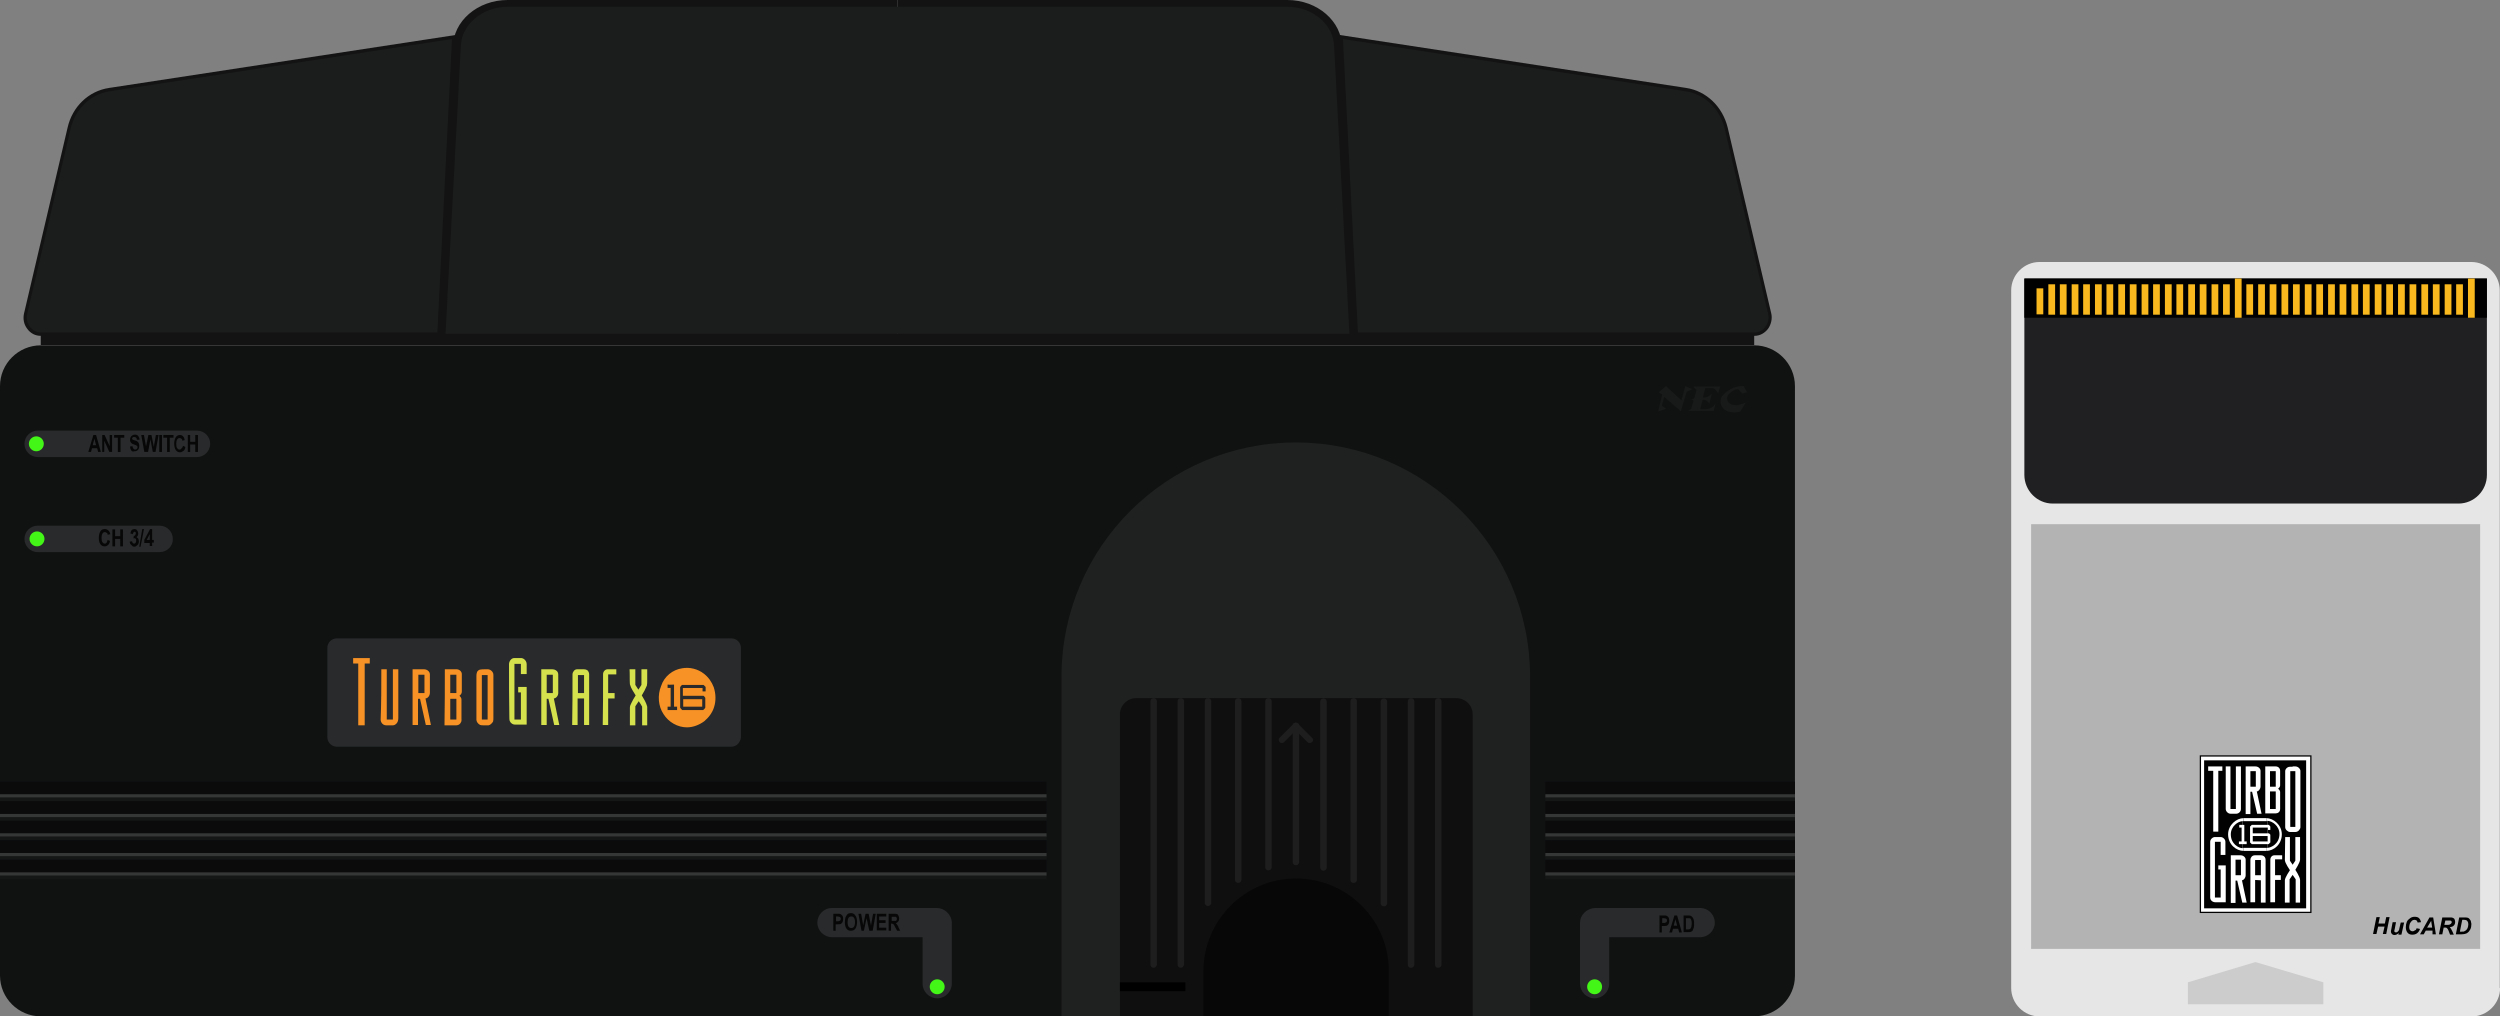 <?xml version="1.0" encoding="UTF-8" standalone="no"?>
<!-- Generator: Adobe Illustrator 19.0.0, SVG Export Plug-In . SVG Version: 6.00 Build 0)  -->

<svg
   xmlns:dc="http://purl.org/dc/elements/1.1/"
   xmlns:cc="http://creativecommons.org/ns#"
   xmlns:rdf="http://www.w3.org/1999/02/22-rdf-syntax-ns#"
   xmlns:svg="http://www.w3.org/2000/svg"
   xmlns="http://www.w3.org/2000/svg"
   xmlns:sodipodi="http://sodipodi.sourceforge.net/DTD/sodipodi-0.dtd"
   xmlns:inkscape="http://www.inkscape.org/namespaces/inkscape"
   version="1.1"
   id="Layer_1"
   x="0px"
   y="0px"
   viewBox="0 0 736.232 299.3"
   xml:space="preserve"
   inkscape:version="0.91 r13725"
   sodipodi:docname="consolegame.svg"
   width="736.232"
   height="299.3"><rect x="0" y="0" width="736.232" height="299.3" fill="#808080" stroke="none"/><defs
     id="defs251" /><sodipodi:namedview
     pagecolor="#ffffff"
     bordercolor="#666666"
     borderopacity="1"
     objecttolerance="10"
     gridtolerance="10"
     guidetolerance="10"
     inkscape:pageopacity="0"
     inkscape:pageshadow="2"
     inkscape:window-width="1920"
     inkscape:window-height="1027"
     id="namedview249"
     showgrid="false"
     fit-margin-top="0"
     fit-margin-left="0"
     fit-margin-right="0"
     fit-margin-bottom="0"
     inkscape:zoom="0.67347714"
     inkscape:cx="264.29999"
     inkscape:cy="149.65001"
     inkscape:window-x="-8"
     inkscape:window-y="-8"
     inkscape:window-maximized="1"
     inkscape:current-layer="Layer_1" /><g
     id="g3"><rect
       x="12"
       y="98.3"
       width="504.6"
       height="3.3"
       id="rect5"
       style="fill:#131313" /><g
       id="g7"><path
         d="m 264.3,100.3 -135.5,0 4.6,-86.4 C 133.4,6.3 140.6,0 149.5,0 l 114.8,0 m 0,100.3 M 264.3,0 m 0,4 m 0,92.3 M 264.3,4 149.5,4 C 143.2,4 138,8.5 138,14 l -4.4,82.3 130.7,0"
         id="path9"
         inkscape:connector-curvature="0"
         style="fill:#131313" /><g
         id="g11"><path
           d="m 264.3,0 114.8,0 c 8.9,0 16.1,6.3 16.1,13.9 l 4.6,86.4 -135.5,0 m 0,0 M 264.3,0 m 0,4 m 0,92.3 m 0,0 130.7,0 L 390.6,14 C 390.6,8.5 385.4,4 379.1,4 L 264.3,4"
           id="path13"
           inkscape:connector-curvature="0"
           style="fill:#131313" /></g></g><path
       d="m 264.3,2 114.8,0 c 7.6,0 13.8,5.4 13.8,12 l 4.5,84.3 c 0,0 -133.1,0 -133.1,0 l -133.1,0 4.5,-84.3 c 0,-6.6 6.2,-12 13.8,-12 0,0 114.8,0 114.8,0 z"
       id="path15"
       inkscape:connector-curvature="0"
       style="fill:#1b1c1c" /><path
       d="m 12,98.4 117.2,0 4.4,-87.5 L 32.1,26.4 C 26.4,27.3 21.7,31.8 20.3,37.7 L 7.5,92.4 c -0.7,3.1 1.5,6 4.5,6 z"
       id="path17"
       inkscape:connector-curvature="0"
       style="fill:#1b1c1c" /><g
       id="g19"><path
         d="M 129.6,98.9 12,98.9 C 10.4,98.9 9,98.2 8,96.8 7,95.5 6.7,93.8 7.1,92.2 L 19.9,37.6 C 21.3,31.4 26.1,26.8 32.1,25.9 L 134.2,10.3 129.6,98.9 Z M 133.1,11.5 32.2,26.9 c -5.6,0.9 -10,5.2 -11.4,11 L 8,92.5 c -0.3,1.3 0,2.7 0.8,3.7 0.8,1.1 2,1.7 3.2,1.7 l 116.8,0 4.3,-86.4 z"
         id="path21"
         inkscape:connector-curvature="0"
         style="fill:#131313" /></g><path
       d="m 516.6,299.3 -504.6,0 c -6.6,0 -12,-5.4 -12,-12 L 0,113.7 c 0,-6.6 5.4,-12 12,-12 l 504.6,0 c 6.6,0 12,5.4 12,12 l 0,173.7 c 0,6.5 -5.4,11.9 -12,11.9 z"
       id="path23"
       inkscape:connector-curvature="0"
       style="fill:#101111;fill-rule:evenodd" /><path
       d="m 516.6,98.4 -117.2,0 -4.4,-87.5 101.5,15.5 c 5.7,0.9 10.4,5.4 11.8,11.3 l 12.8,54.6 c 0.7,3.2 -1.5,6.1 -4.5,6.1 z"
       id="path25"
       inkscape:connector-curvature="0"
       style="fill:#1b1c1c" /><g
       id="g27"><path
         d="m 394.5,10.3 102.1,15.6 c 5.9,0.9 10.7,5.5 12.2,11.7 l 12.8,54.6 c 0.4,1.6 0,3.3 -0.9,4.6 -1,1.3 -2.4,2.1 -4,2.1 l -117.7,0 -4.5,-88.6 z m 5.4,87.6 116.8,0 c 1.3,0 2.5,-0.6 3.2,-1.7 0.8,-1.1 1.1,-2.4 0.8,-3.7 L 507.9,37.9 c -1.4,-5.8 -5.8,-10.1 -11.4,-11 l -101,-15.4 4.4,86.4 z"
         id="path29"
         inkscape:connector-curvature="0"
         style="fill:#131313" /></g><path
       d="m 450.6,299.3 -138,0 0,-100 c 0,-38.1 30.9,-69 69,-69 38.1,0 69,30.9 69,69 l 0,100 z"
       id="path31"
       inkscape:connector-curvature="0"
       style="fill:#1f2020" /><path
       d="m 433.5,299.3 -103.7,0 0,-88.9 c 0,-2.6 2.1,-4.8 4.8,-4.8 l 94.3,0 c 2.6,0 4.8,2.1 4.8,4.8 l 0,88.9 z"
       id="path33"
       inkscape:connector-curvature="0"
       style="fill:#0f0f0f" /><g
       id="g35"><path
         d="m 339.8,285 -0.1,0 c -0.5,0 -0.9,-0.4 -0.9,-0.9 l 0,-77.6 c 0,-0.5 0.4,-0.9 0.9,-0.9 l 0.1,0 c 0.5,0 0.9,0.4 0.9,0.9 l 0,77.6 c -0.1,0.5 -0.5,0.9 -0.9,0.9 z"
         id="path37"
         inkscape:connector-curvature="0"
         style="fill:#1e1e1e" /><path
         d="m 347.8,285 -0.1,0 c -0.5,0 -0.9,-0.4 -0.9,-0.9 l 0,-77.6 c 0,-0.5 0.4,-0.9 0.9,-0.9 l 0.1,0 c 0.5,0 0.9,0.4 0.9,0.9 l 0,77.6 c -0.1,0.5 -0.5,0.9 -0.9,0.9 z"
         id="path39"
         inkscape:connector-curvature="0"
         style="fill:#1e1e1e" /><path
         d="m 355.8,266.8 -0.1,0 c -0.5,0 -0.9,-0.4 -0.9,-0.9 l 0,-59.4 c 0,-0.5 0.4,-0.9 0.9,-0.9 l 0.1,0 c 0.5,0 0.9,0.4 0.9,0.9 l 0,59.5 c -0.1,0.5 -0.5,0.8 -0.9,0.8 z"
         id="path41"
         inkscape:connector-curvature="0"
         style="fill:#1e1e1e" /><path
         d="m 364.7,260 -0.1,0 c -0.5,0 -0.9,-0.4 -0.9,-0.9 l 0,-52.6 c 0,-0.5 0.4,-0.9 0.9,-0.9 l 0.1,0 c 0.5,0 0.9,0.4 0.9,0.9 l 0,52.6 c -0.1,0.5 -0.4,0.9 -0.9,0.9 z"
         id="path43"
         inkscape:connector-curvature="0"
         style="fill:#1e1e1e" /><path
         d="m 373.6,256.3 -0.1,0 c -0.5,0 -0.9,-0.4 -0.9,-0.9 l 0,-48.9 c 0,-0.5 0.4,-0.9 0.9,-0.9 l 0.1,0 c 0.5,0 0.9,0.4 0.9,0.9 l 0,48.9 c 0,0.5 -0.4,0.9 -0.9,0.9 z"
         id="path45"
         inkscape:connector-curvature="0"
         style="fill:#1e1e1e" /><g
         id="g47"><path
           d="m 381.7,254.8 -0.1,0 c -0.5,0 -0.9,-0.4 -0.9,-0.9 l 0,-40.2 c 0,-0.5 0.4,-0.9 0.9,-0.9 l 0.1,0 c 0.5,0 0.9,0.4 0.9,0.9 l 0,40.3 c -0.1,0.4 -0.4,0.8 -0.9,0.8 z"
           id="path49"
           inkscape:connector-curvature="0"
           style="fill:#1e1e1e" /><path
           d="m 386.4,218.5 0,0 c -0.4,0.4 -1,0.4 -1.3,0.1 l -4.2,-4.2 c -0.3,-0.3 -0.3,-0.9 0,-1.2 l 0.1,-0.1 c 0.3,-0.3 0.9,-0.3 1.2,0 l 4.2,4.2 c 0.4,0.3 0.4,0.9 0,1.2 z"
           id="path51"
           inkscape:connector-curvature="0"
           style="fill:#1e1e1e" /><path
           d="m 382.2,213.1 0,0 c 0.4,0.4 0.4,1 0.1,1.3 l -4.2,4.2 c -0.3,0.3 -0.9,0.3 -1.2,0 l -0.1,-0.1 c -0.3,-0.3 -0.3,-0.9 0,-1.2 l 4.2,-4.2 c 0.3,-0.3 0.9,-0.3 1.2,0 z"
           id="path53"
           inkscape:connector-curvature="0"
           style="fill:#1e1e1e" /></g><path
         d="m 423.5,285 0.1,0 c 0.5,0 0.9,-0.4 0.9,-0.9 l 0,-77.6 c 0,-0.5 -0.4,-0.9 -0.9,-0.9 l -0.1,0 c -0.5,0 -0.9,0.4 -0.9,0.9 l 0,77.6 c 0,0.6 0.4,0.9 0.9,0.9 z"
         id="path55"
         inkscape:connector-curvature="0"
         style="fill:#1e1e1e" /><path
         d="m 415.5,285 0.1,0 c 0.5,0 0.9,-0.4 0.9,-0.9 l 0,-77.6 c 0,-0.5 -0.4,-0.9 -0.9,-0.9 l -0.1,0 c -0.5,0 -0.9,0.4 -0.9,0.9 l 0,77.6 c 0,0.6 0.4,0.9 0.9,0.9 z"
         id="path57"
         inkscape:connector-curvature="0"
         style="fill:#1e1e1e" /><path
         d="m 407.5,266.9 0.1,0 c 0.5,0 0.9,-0.4 0.9,-0.9 l 0,-59.4 c 0,-0.5 -0.4,-0.9 -0.9,-0.9 l -0.1,0 c -0.5,0 -0.9,0.4 -0.9,0.9 l 0,59.4 c 0,0.5 0.4,0.9 0.9,0.9 z"
         id="path59"
         inkscape:connector-curvature="0"
         style="fill:#1e1e1e" /><path
         d="m 398.6,260 0.1,0 c 0.5,0 0.9,-0.4 0.9,-0.9 l 0,-52.6 c 0,-0.5 -0.4,-0.9 -0.9,-0.9 l -0.1,0 c -0.5,0 -0.9,0.4 -0.9,0.9 l 0,52.6 c 0,0.6 0.4,0.9 0.9,0.9 z"
         id="path61"
         inkscape:connector-curvature="0"
         style="fill:#1e1e1e" /><path
         d="m 389.7,256.4 0.1,0 c 0.5,0 0.9,-0.4 0.9,-0.9 l 0,-48.9 c 0,-0.5 -0.4,-0.9 -0.9,-0.9 l -0.1,0 c -0.5,0 -0.9,0.4 -0.9,0.9 l 0,48.9 c 0,0.5 0.4,0.9 0.9,0.9 z"
         id="path63"
         inkscape:connector-curvature="0"
         style="fill:#1e1e1e" /></g><rect
       x="329.8"
       y="289.3"
       width="19.3"
       height="2.6"
       id="rect65" /><path
       d="m 408.9,299.3 -54.5,0 0,-13.3 c 0,-15 12.2,-27.3 27.3,-27.3 15,0 27.3,12.2 27.3,27.3 l 0,13.3 z"
       id="path67"
       inkscape:connector-curvature="0"
       style="fill:#070707" /><path
       d="m 276,267.5 0,0 c 2.3,0 4.3,1.9 4.3,4.3 l 0,17.9 c 0,2.3 -1.9,4.3 -4.3,4.3 l 0,0 c -2.3,0 -4.3,-1.9 -4.3,-4.3 l 0,-13.7 -26.7,0 c -2.3,0 -4.3,-1.9 -4.3,-4.3 l 0,0 c 0,-2.3 1.9,-4.3 4.3,-4.3 l 30.9,0 c 2.3,0 4.3,1.9 4.3,4.3"
       id="path69"
       inkscape:connector-curvature="0"
       style="fill:#282a2b" /><circle
       cx="276"
       cy="290.6"
       r="2.2"
       id="circle71"
       style="fill:#44f518" /><g
       id="g73"><path
         d="m 245.4,274.1 0,-5 1.2,0 c 0.5,0 0.8,0 0.9,0.1 0.2,0.1 0.4,0.2 0.6,0.5 0.2,0.3 0.2,0.6 0.2,1 0,0.4 -0.1,0.7 -0.2,0.9 -0.1,0.2 -0.3,0.4 -0.5,0.5 -0.2,0.1 -0.5,0.1 -1,0.1 l -0.5,0 0,1.9 -0.7,0 z m 0.8,-4.2 0,1.4 0.4,0 c 0.3,0 0.5,0 0.6,-0.1 0.1,0 0.2,-0.1 0.3,-0.2 0.1,-0.1 0.1,-0.3 0.1,-0.4 0,-0.2 0,-0.3 -0.1,-0.4 -0.1,-0.1 -0.2,-0.2 -0.3,-0.2 -0.1,0 -0.3,-0.1 -0.6,-0.1 l -0.4,0 z"
         id="path75"
         inkscape:connector-curvature="0"
         style="fill:#070707" /><path
         d="m 248.8,271.6 c 0,-0.6 0.1,-1.1 0.2,-1.5 0.2,-0.4 0.4,-0.7 0.6,-0.9 0.2,-0.2 0.6,-0.3 1,-0.3 0.5,0 1,0.2 1.3,0.7 0.3,0.4 0.5,1.1 0.5,1.9 0,0.8 -0.2,1.5 -0.5,2 -0.3,0.4 -0.8,0.6 -1.3,0.6 -0.6,0 -1,-0.2 -1.3,-0.6 -0.3,-0.4 -0.5,-1 -0.5,-1.9 z m 0.8,0 c 0,0.6 0.1,1 0.3,1.3 0.2,0.3 0.5,0.4 0.8,0.4 0.3,0 0.6,-0.1 0.8,-0.4 0.2,-0.3 0.3,-0.7 0.3,-1.3 0,-0.6 -0.1,-1 -0.3,-1.3 -0.2,-0.3 -0.4,-0.4 -0.8,-0.4 -0.4,0 -0.6,0.1 -0.8,0.4 -0.2,0.3 -0.3,0.7 -0.3,1.3 z"
         id="path77"
         inkscape:connector-curvature="0"
         style="fill:#070707" /><path
         d="m 253.7,274.1 -0.9,-5 0.8,0 0.6,3.4 0.7,-3.4 0.9,0 0.7,3.5 0.6,-3.5 0.8,0 -0.9,5 -1,0 -0.8,-3.7 -0.8,3.7 -0.7,0 z"
         id="path79"
         inkscape:connector-curvature="0"
         style="fill:#070707" /><path
         d="m 258.2,274.1 0,-5 2.8,0 0,0.8 -2.1,0 0,1.1 1.9,0 0,0.8 -1.9,0 0,1.4 2.1,0 0,0.8 -2.8,0 z"
         id="path81"
         inkscape:connector-curvature="0"
         style="fill:#070707" /><path
         d="m 261.7,274.1 0,-5 1.6,0 c 0.4,0 0.7,0 0.9,0.1 0.2,0.1 0.3,0.2 0.4,0.5 0.1,0.2 0.2,0.5 0.2,0.8 0,0.4 -0.1,0.7 -0.3,0.9 -0.2,0.2 -0.4,0.4 -0.7,0.5 0.2,0.1 0.3,0.3 0.4,0.4 0.1,0.2 0.3,0.4 0.4,0.8 l 0.5,1 -0.9,0 -0.6,-1.1 c -0.2,-0.4 -0.3,-0.6 -0.4,-0.7 -0.1,-0.1 -0.1,-0.2 -0.2,-0.2 -0.1,0 -0.2,-0.1 -0.4,-0.1 l -0.2,0 0,2.1 -0.7,0 z m 0.8,-2.9 0.6,0 c 0.3,0 0.6,0 0.7,0 0.1,0 0.2,-0.1 0.2,-0.2 0.1,-0.1 0.1,-0.2 0.1,-0.4 0,-0.2 0,-0.3 -0.1,-0.4 -0.1,-0.1 -0.1,-0.2 -0.2,-0.2 -0.1,0 -0.3,0 -0.6,0 l -0.6,0 0,1.2 z"
         id="path83"
         inkscape:connector-curvature="0"
         style="fill:#070707" /></g><path
       d="m 469.6,267.5 0,0 c -2.3,0 -4.3,1.9 -4.3,4.3 l 0,17.9 c 0,2.3 1.9,4.3 4.3,4.3 l 0,0 c 2.3,0 4.3,-1.9 4.3,-4.3 l 0,-13.7 26.8,0 c 2.3,0 4.3,-1.9 4.3,-4.3 l 0,0 c 0,-2.3 -1.9,-4.3 -4.3,-4.3 l -30.9,0 c -2.3,0 -4.3,1.9 -4.3,4.3"
       id="path85"
       inkscape:connector-curvature="0"
       style="fill:#282a2b" /><circle
       cx="469.6"
       cy="290.6"
       r="2.2"
       id="circle87"
       style="fill:#44f518" /><g
       id="g89"><path
         d="m 488.7,274.6 0,-5 1.2,0 c 0.5,0 0.8,0 0.9,0.1 0.2,0.1 0.4,0.2 0.6,0.5 0.1,0.3 0.2,0.6 0.2,1 0,0.4 -0.1,0.7 -0.2,0.9 -0.1,0.2 -0.3,0.4 -0.5,0.5 -0.2,0.1 -0.5,0.1 -1,0.1 l -0.5,0 0,1.9 -0.7,0 z m 0.8,-4.2 0,1.4 0.4,0 c 0.3,0 0.5,0 0.6,-0.1 0.1,0 0.2,-0.1 0.3,-0.2 0.1,-0.1 0.1,-0.3 0.1,-0.4 0,-0.2 0,-0.3 -0.1,-0.4 -0.1,-0.1 -0.2,-0.2 -0.3,-0.2 -0.1,0 -0.3,-0.1 -0.6,-0.1 l -0.4,0 z"
         id="path91"
         inkscape:connector-curvature="0"
         style="fill:#070707" /><path
         d="m 495.3,274.6 -0.8,0 -0.3,-1.1 -1.5,0 -0.3,1.1 -0.8,0 1.5,-5 0.8,0 1.4,5 z m -1.4,-2 -0.5,-1.9 -0.5,1.9 1,0 z"
         id="path93"
         inkscape:connector-curvature="0"
         style="fill:#070707" /><path
         d="m 495.7,269.6 1.4,0 c 0.4,0 0.6,0 0.8,0.1 0.2,0.1 0.3,0.2 0.5,0.4 0.2,0.2 0.3,0.5 0.4,0.8 0.1,0.3 0.1,0.7 0.1,1.2 0,0.4 0,0.8 -0.1,1.1 -0.1,0.3 -0.2,0.6 -0.3,0.8 -0.1,0.2 -0.3,0.3 -0.5,0.4 -0.2,0.1 -0.5,0.1 -0.8,0.1 l -1.4,0 0,-4.9 z m 0.8,0.8 0,3.3 0.6,0 c 0.2,0 0.4,0 0.5,-0.1 0.1,-0.1 0.2,-0.1 0.3,-0.2 0.1,-0.1 0.1,-0.3 0.2,-0.5 0,-0.2 0.1,-0.5 0.1,-0.9 0,-0.4 0,-0.7 -0.1,-0.9 -0.1,-0.2 -0.1,-0.4 -0.2,-0.5 -0.1,-0.1 -0.2,-0.2 -0.4,-0.2 -0.1,0 -0.3,0 -0.6,0 l -0.4,0 z"
         id="path95"
         inkscape:connector-curvature="0"
         style="fill:#070707" /></g><path
       d="m 47,162.6 -35.9,0 c -2.2,0 -3.9,-1.8 -3.9,-3.9 l 0,0 c 0,-2.2 1.8,-3.9 3.9,-3.9 l 35.9,0 c 2.2,0 3.9,1.8 3.9,3.9 l 0,0 c 0.1,2.1 -1.7,3.9 -3.9,3.9 z"
       id="path97"
       inkscape:connector-curvature="0"
       style="fill:#282a2b" /><g
       id="g99"><path
         d="m 31.7,159 0.7,0.3 c -0.1,0.6 -0.3,1 -0.6,1.2 -0.3,0.3 -0.6,0.4 -1,0.4 -0.5,0 -0.9,-0.2 -1.2,-0.6 -0.4,-0.5 -0.5,-1.1 -0.5,-1.9 0,-0.9 0.2,-1.5 0.5,-2 0.3,-0.4 0.7,-0.6 1.3,-0.6 0.4,0 0.8,0.2 1.1,0.5 0.2,0.2 0.4,0.6 0.5,1 l -0.8,0.2 c 0,-0.3 -0.1,-0.5 -0.3,-0.6 -0.2,-0.1 -0.3,-0.2 -0.5,-0.2 -0.3,0 -0.5,0.1 -0.7,0.4 -0.2,0.3 -0.3,0.7 -0.3,1.3 0,0.6 0.1,1.1 0.3,1.3 0.2,0.3 0.4,0.4 0.7,0.4 0.2,0 0.4,-0.1 0.5,-0.3 0.1,-0.2 0.2,-0.4 0.3,-0.8 z"
         id="path101"
         inkscape:connector-curvature="0"
         style="fill:#070707" /><path
         d="m 33.1,160.9 0,-5 0.8,0 0,2 1.5,0 0,-2 0.8,0 0,5 -0.8,0 0,-2.2 -1.5,0 0,2.2 -0.8,0 z"
         id="path103"
         inkscape:connector-curvature="0"
         style="fill:#070707" /><path
         d="m 38.2,159.5 0.7,-0.1 c 0,0.2 0.1,0.4 0.2,0.5 0.1,0.1 0.2,0.2 0.4,0.2 0.2,0 0.3,-0.1 0.4,-0.2 0.1,-0.1 0.2,-0.4 0.2,-0.6 0,-0.2 0,-0.4 -0.1,-0.6 -0.1,-0.1 -0.2,-0.2 -0.4,-0.2 -0.1,0 -0.2,0 -0.3,0.1 l 0.1,-0.8 c 0.2,0 0.3,0 0.4,-0.2 0.1,-0.1 0.2,-0.3 0.2,-0.5 0,-0.2 0,-0.3 -0.1,-0.4 -0.1,-0.1 -0.2,-0.1 -0.3,-0.1 -0.1,0 -0.2,0.1 -0.3,0.2 -0.1,0.1 -0.1,0.3 -0.2,0.5 l -0.7,-0.2 c 0.1,-0.5 0.2,-0.8 0.4,-1 0.2,-0.2 0.5,-0.3 0.8,-0.3 0.3,0 0.6,0.1 0.8,0.4 0.2,0.3 0.3,0.6 0.3,0.9 0,0.2 0,0.4 -0.1,0.6 -0.1,0.2 -0.2,0.3 -0.4,0.5 0.2,0.1 0.4,0.2 0.5,0.4 0.1,0.2 0.2,0.5 0.2,0.8 0,0.5 -0.1,0.8 -0.4,1.1 -0.3,0.3 -0.6,0.5 -0.9,0.5 -0.3,0 -0.6,-0.1 -0.8,-0.4 -0.4,-0.3 -0.6,-0.6 -0.6,-1.1 z"
         id="path105"
         inkscape:connector-curvature="0"
         style="fill:#070707" /><path
         d="m 41,161 0.9,-5.2 0.5,0 -1,5.2 -0.4,0 z"
         id="path107"
         inkscape:connector-curvature="0"
         style="fill:#070707" /><path
         d="m 44.1,160.9 0,-1 -1.6,0 0,-0.9 1.7,-3.2 0.6,0 0,3.2 0.5,0 0,0.8 -0.5,0 0,1 -0.7,0 z m 0,-1.9 0,-1.7 -0.9,1.7 0.9,0 z"
         id="path109"
         inkscape:connector-curvature="0"
         style="fill:#070707" /></g><circle
       cx="10.9"
       cy="158.7"
       r="2.2"
       id="circle111"
       style="fill:#44f518" /><path
       d="m 58,134.6 -46.9,0 c -2.2,0 -3.9,-1.8 -3.9,-3.9 l 0,0 c 0,-2.2 1.8,-3.9 3.9,-3.9 l 46.9,0 c 2.2,0 3.9,1.8 3.9,3.9 l 0,0 c 0,2.1 -1.7,3.9 -3.9,3.9 z"
       id="path113"
       inkscape:connector-curvature="0"
       style="fill:#282a2b" /><g
       id="g115"><path
         d="m 29.7,133.1 -0.8,0 -0.3,-1.1 -1.5,0 -0.3,1.1 -0.8,0 1.5,-5 0.8,0 1.4,5 z m -1.4,-2 -0.5,-1.9 -0.5,1.9 1,0 z"
         id="path117"
         inkscape:connector-curvature="0"
         style="fill:#070707" /><path
         d="m 30.1,133.1 0,-5 0.7,0 1.5,3.3 0,-3.3 0.7,0 0,5 -0.8,0 -1.5,-3.3 0,3.3 -0.6,0 z"
         id="path119"
         inkscape:connector-curvature="0"
         style="fill:#070707" /><path
         d="m 34.7,133.1 0,-4.2 -1.1,0 0,-0.8 3,0 0,0.8 -1.1,0 0,4.2 -0.8,0 z"
         id="path121"
         inkscape:connector-curvature="0"
         style="fill:#070707" /><path
         d="m 38.3,131.5 0.7,-0.1 c 0.1,0.6 0.4,1 0.8,1 0.2,0 0.4,-0.1 0.5,-0.2 0.1,-0.1 0.2,-0.3 0.2,-0.5 0,-0.1 0,-0.2 -0.1,-0.3 0,-0.1 -0.1,-0.1 -0.2,-0.2 -0.1,-0.1 -0.3,-0.1 -0.7,-0.3 -0.3,-0.1 -0.6,-0.2 -0.7,-0.3 -0.1,-0.1 -0.3,-0.3 -0.4,-0.5 -0.1,-0.2 -0.1,-0.4 -0.1,-0.7 0,-0.3 0.1,-0.5 0.2,-0.7 0.1,-0.2 0.3,-0.4 0.5,-0.5 0.2,-0.1 0.4,-0.2 0.7,-0.2 0.4,0 0.8,0.1 1,0.4 0.2,0.3 0.4,0.6 0.4,1.1 l -0.8,0 c 0,-0.3 -0.1,-0.5 -0.2,-0.6 -0.1,-0.1 -0.3,-0.2 -0.5,-0.2 -0.2,0 -0.4,0 -0.5,0.1 -0.1,0.1 -0.2,0.2 -0.2,0.3 0,0.1 0,0.3 0.1,0.3 0.1,0.1 0.3,0.2 0.7,0.3 0.4,0.1 0.7,0.2 0.8,0.4 0.2,0.1 0.3,0.3 0.4,0.5 0.1,0.2 0.1,0.5 0.1,0.8 0,0.4 -0.1,0.8 -0.4,1.1 -0.2,0.3 -0.6,0.4 -1.1,0.4 -0.6,0.3 -1.1,-0.3 -1.2,-1.4 z"
         id="path123"
         inkscape:connector-curvature="0"
         style="fill:#070707" /><path
         d="m 42.5,133.1 -0.9,-5 0.8,0 0.6,3.4 0.7,-3.4 0.9,0 0.7,3.5 0.6,-3.5 0.8,0 -0.9,5 -0.8,0 -0.7,-3.7 -0.7,3.7 -1.1,0 z"
         id="path125"
         inkscape:connector-curvature="0"
         style="fill:#070707" /><path
         d="m 46.9,133.1 0,-5 0.8,0 0,5 -0.8,0 z"
         id="path127"
         inkscape:connector-curvature="0"
         style="fill:#070707" /><path
         d="m 49.2,133.1 0,-4.2 -1.1,0 0,-0.8 3,0 0,0.8 -1.1,0 0,4.2 -0.8,0 z"
         id="path129"
         inkscape:connector-curvature="0"
         style="fill:#070707" /><path
         d="m 53.9,131.3 0.7,0.3 c -0.1,0.6 -0.3,1 -0.6,1.2 -0.3,0.2 -0.6,0.4 -1,0.4 -0.5,0 -0.9,-0.2 -1.2,-0.6 -0.3,-0.5 -0.5,-1.1 -0.5,-1.9 0,-0.9 0.2,-1.5 0.5,-2 0.3,-0.4 0.7,-0.6 1.2,-0.6 0.4,0 0.8,0.2 1,0.5 0.2,0.2 0.3,0.6 0.4,1 l -0.7,0.2 c 0,-0.3 -0.1,-0.5 -0.3,-0.6 -0.1,-0.1 -0.3,-0.2 -0.5,-0.2 -0.3,0 -0.5,0.1 -0.7,0.4 -0.2,0.3 -0.3,0.7 -0.3,1.3 0,0.6 0.1,1.1 0.3,1.3 0.2,0.3 0.4,0.4 0.7,0.4 0.2,0 0.4,-0.1 0.5,-0.3 0.3,-0.2 0.4,-0.5 0.5,-0.8 z"
         id="path131"
         inkscape:connector-curvature="0"
         style="fill:#070707" /><path
         d="m 55.3,133.1 0,-5 0.7,0 0,2 1.5,0 0,-2 0.8,0 0,5 -0.8,0 0,-2.2 -1.5,0 0,2.2 -0.7,0 z"
         id="path133"
         inkscape:connector-curvature="0"
         style="fill:#070707" /></g><circle
       cx="10.7"
       cy="130.7"
       r="2.2"
       id="circle135"
       style="fill:#44f518" /><path
       d="m 215.4,219.9 -116.2,0 c -1.5,0 -2.8,-1.2 -2.8,-2.8 l 0,-26.3 c 0,-1.5 1.2,-2.8 2.8,-2.8 l 116.2,0 c 1.5,0 2.8,1.2 2.8,2.8 l 0,26.3 c -0.1,1.5 -1.3,2.8 -2.8,2.8 z"
       id="path137"
       inkscape:connector-curvature="0"
       style="fill:#282a2b" /><g
       id="g139"><g
         id="g141"><g
           id="g143"><path
             d="m 200.9,196.8 c 2.2,-0.4 4.6,0.2 6.4,1.6 1.3,1 2.3,2.4 2.9,4 0.6,1.9 0.7,3.9 0.1,5.8 -0.5,1.7 -1.6,3.1 -2.9,4.2 -1.5,1.1 -3.3,1.8 -5.1,1.8 -2.7,0 -5.4,-1.5 -6.9,-3.9 -1.6,-2.4 -1.8,-5.6 -0.7,-8.3 0.9,-2.8 3.4,-4.8 6.2,-5.2 z m -4.3,4.8 c 0,0.3 0,0.7 0,1 0.3,0 0.6,0 0.9,0 0,1.8 0,3.6 0,5.5 -0.3,0 -0.6,0 -0.9,0 0,0.3 0,0.7 0,1 0.9,0 1.9,0 2.8,0 0,-0.3 0,-0.7 0,-1 -0.3,0 -0.6,0 -0.9,0 0,-2.2 0,-4.3 0,-6.5 -0.6,0 -1.2,0.1 -1.9,0 z m 3.7,0.7 c 0,2 0,4.1 0,6.1 0.2,0.3 0.4,0.5 0.6,0.7 2.1,0 4.2,0 6.2,0 0.2,-0.3 0.7,-0.5 0.6,-1 0,-0.9 0,-1.8 0,-2.6 -0.1,-0.2 -0.3,-0.4 -0.5,-0.6 -2,0 -4.1,0 -6.1,0 0,-0.8 0,-1.5 0,-2.3 1.9,0 3.8,0 5.8,0 0,0.3 0,0.6 0,1 0.3,0 0.6,0 0.9,0 0,-0.4 0,-0.9 0,-1.3 -0.2,-0.2 -0.4,-0.4 -0.6,-0.6 -2.1,0 -4.2,0 -6.4,0 -0.1,0.2 -0.3,0.4 -0.5,0.6 z"
             id="path145"
             inkscape:connector-curvature="0"
             style="fill:#f79226" /></g><path
           d="m 112.3,197.1 c 0.5,0 1.1,0 1.6,0 0,4.9 0,9.9 0,14.8 0.6,0 1.2,0 1.8,0 0,-4.9 0,-9.9 0,-14.8 0.5,0 1.1,0 1.6,0 0,4.7 0,9.5 0,14.2 0,0.3 0,0.7 -0.1,1 -0.2,0.7 -0.8,1.3 -1.5,1.3 -0.7,0 -1.3,0 -2,0 -0.9,0 -1.6,-0.8 -1.6,-1.7 0.2,-5 0.2,-9.9 0.2,-14.8 z"
           id="path147"
           inkscape:connector-curvature="0"
           style="fill:#f79226" /><g
           id="g149"><path
             d="m 121.5,197.1 c 1.1,0 2.3,0 3.4,0 0.8,0 1.7,0.6 1.7,1.5 0,1.8 0,3.6 0,5.4 0,0.8 -0.5,1.6 -1.3,1.7 0.5,2.6 1.1,5.2 1.6,7.8 -0.5,0 -1,0 -1.5,0 -0.6,-2.6 -1.1,-5.1 -1.7,-7.7 -0.2,0 -0.4,0 -0.6,0 0,2.6 0,5.1 0,7.7 -0.5,0 -1,0 -1.6,0 0,-5.4 0,-10.9 0,-16.4 z m 1.7,1.6 c 0,1.8 0,3.6 0,5.4 0.6,0 1.2,0 1.8,0 0,-1.8 0,-3.6 0,-5.4 -0.6,0 -1.2,0 -1.8,0 z"
             id="path151"
             inkscape:connector-curvature="0"
             style="fill:#f79226" /></g><g
           id="g153"><path
             d="m 131,197.1 c 1.2,0 2.4,0 3.5,0 0.7,0 1.5,0.6 1.5,1.4 0,1.7 0,3.5 0,5.2 0,0.5 -0.3,0.9 -0.7,1.2 0.3,0.3 0.6,0.6 0.6,1.1 0,0.7 0,1.4 0,2.1 0,1.1 0,2.2 0,3.3 0,0.5 0.1,1 -0.2,1.4 -0.2,0.5 -0.8,0.8 -1.3,0.8 -1.2,0 -2.4,0 -3.5,0 0.1,-5.5 0.1,-11 0.1,-16.5 z m 1.6,1.6 c 0,1.8 0,3.6 0,5.4 0.6,0 1.2,0 1.8,0 0,-1.8 0,-3.6 0,-5.4 -0.6,0 -1.2,0 -1.8,0 z m 0,7.1 c 0,2 0,4.1 0,6.1 0.6,0 1.2,0 1.8,0 0,-2 0,-4.1 0,-6.1 -0.6,0 -1.2,0 -1.8,0 z"
             id="path155"
             inkscape:connector-curvature="0"
             style="fill:#f79226" /></g><g
           id="g157"><path
             d="m 141.3,197.2 c 0.5,-0.1 1,-0.1 1.5,-0.1 0.5,0 1.1,-0.1 1.6,0.2 0.5,0.3 0.9,0.8 0.9,1.4 0,4.2 0,8.4 0,12.7 0,0.4 0,0.8 -0.1,1.1 -0.3,0.5 -0.8,1 -1.3,1.1 -0.5,0 -1.1,0 -1.6,0 -0.3,0 -0.6,0 -0.9,-0.1 -0.6,-0.3 -1.1,-0.9 -1.1,-1.6 0,-4.2 0,-8.4 0,-12.7 0,-0.3 0,-0.7 0.1,-1 0.1,-0.5 0.4,-0.8 0.9,-1 z m 0.6,1.6 c 0,4.4 0,8.7 0,13.1 0.6,0 1.2,0 1.7,0 0,-4.4 0,-8.7 0,-13.1 -0.5,0 -1.1,0 -1.7,0 z"
             id="path159"
             inkscape:connector-curvature="0"
             style="fill:#f79226" /></g><path
           d="m 201.2,205.9 c 1.9,0 3.8,0 5.6,0 0,0.7 0,1.5 0,2.2 -1.9,0 -3.8,0 -5.6,0 0,-0.7 0,-1.5 0,-2.2 z"
           id="path161"
           inkscape:connector-curvature="0"
           style="fill:#f79226" /><polygon
           points="108.9,193.8 108.9,195.4 107.4,195.4 107.4,213.6 105.5,213.6 105.5,195.4 104,195.4 104,193.8 "
           id="polygon163"
           style="fill:#f79226" /></g><g
         id="g165"><path
           d="m 149.9,195.6 c 0,-0.8 0.6,-1.7 1.4,-1.8 0.7,0 1.3,0 2,0 0.9,-0.1 1.8,0.8 1.8,1.8 0,1 0,1.9 0,2.9 -0.6,0 -1.1,0 -1.7,0 0,-1 0,-2 0,-3 -0.6,0 -1.2,0 -1.9,0 0,5.5 0,11 0,16.4 0.6,0 1.3,0 1.9,0 0,-2.7 0,-5.3 0,-8 -0.3,0 -0.6,0 -0.8,0 0,-0.5 0,-1.1 0,-1.6 0.8,0 1.6,0 2.5,0 0,3.7 0,7.4 0,11.1 -1.1,0 -2.3,0 -3.4,0 -0.7,0 -1.3,-0.4 -1.6,-1.1 -0.1,-0.3 -0.1,-0.7 -0.1,-1.1 -0.1,-5.1 -0.1,-10.4 -0.1,-15.6 z"
           id="path167"
           inkscape:connector-curvature="0"
           style="fill:#d5e14d" /><g
           id="g169"><path
             d="m 159.4,197.1 c 1.1,0 2.2,0 3.3,0 0.7,0 1.4,0.4 1.6,1 0.1,0.2 0.1,0.5 0.1,0.8 0,1.7 0,3.5 0,5.2 0,0.7 -0.5,1.5 -1.3,1.6 0.5,2.6 1.1,5.2 1.6,7.8 -0.5,0 -1,0 -1.5,0 -0.6,-2.6 -1.1,-5.2 -1.7,-7.7 -0.2,0 -0.4,0 -0.5,0 0,2.6 0,5.2 0,7.7 -0.5,0 -1,0 -1.6,0 0,-5.4 0,-10.9 0,-16.4 z m 1.6,1.6 c 0,1.8 0,3.6 0,5.4 0.6,0 1.2,0 1.8,0 0,-1.8 0,-3.6 0,-5.4 -0.6,0 -1.2,0 -1.8,0 z"
             id="path171"
             inkscape:connector-curvature="0"
             style="fill:#d5e14d" /></g><g
           id="g173"><path
             d="m 168.6,198.6 c 0,-0.7 0.6,-1.5 1.3,-1.5 0.7,0 1.4,0 2.1,0 0.4,0 0.7,0.1 1,0.3 0.3,0.3 0.5,0.7 0.5,1.2 0,5 0,9.9 0,14.9 -0.5,0 -1,0 -1.5,0 0,-2.6 0,-5.2 0,-7.8 -0.6,0 -1.3,0 -1.9,0 0,2.6 0,5.2 0,7.8 -0.5,0 -1,0 -1.6,0 0.1,-4.9 0.1,-9.9 0.1,-14.9 z m 1.6,0.2 c 0,1.8 0,3.5 0,5.3 0.6,0 1.2,0 1.8,0 0,-1.8 0,-3.5 0,-5.3 -0.5,0 -1.2,0 -1.8,0 z"
             id="path175"
             inkscape:connector-curvature="0"
             style="fill:#d5e14d" /></g><path
           d="m 177.6,198.5 c 0,-0.7 0.6,-1.4 1.3,-1.4 0.9,0 1.8,0 2.6,0 0,0.5 0,1 0,1.5 -0.8,0 -1.6,0 -2.4,0 0,1.8 0,3.7 0,5.5 0.6,0 1.3,0 1.9,0 0,0.5 0,1.1 0,1.6 -0.6,0 -1.3,0 -1.9,0 0,2.6 0,5.2 0,7.8 -0.5,0 -1.1,0 -1.6,0 0.1,-4.9 0.1,-9.9 0.1,-15 z"
           id="path177"
           inkscape:connector-curvature="0"
           style="fill:#d5e14d" /><path
           d="m 185.4,197.1 c 0.5,0 1.1,0 1.7,0 0,1.5 0,3 0,4.6 0.3,0.5 0.6,0.9 0.9,1.4 0.3,-0.5 0.6,-0.9 0.9,-1.4 0,-1.5 0,-3.1 0,-4.6 0.6,0 1.1,0 1.7,0 0,1.1 0,2.2 0,3.3 0,0.5 0,1 -0.1,1.5 -0.4,1 -0.9,1.9 -1.5,2.9 0.6,1 1.3,2.1 1.6,3.3 0,1.8 0,3.7 0,5.5 -0.5,0 -1,0 -1.5,0 0,-1.8 0,-3.7 0,-5.5 -0.3,-0.6 -0.6,-1 -1,-1.6 -0.3,0.5 -0.7,1 -1,1.5 0,1.9 0,3.7 0,5.6 -0.5,0 -1.1,0 -1.6,0 0,-1.7 0,-3.4 0,-5.2 0,-0.5 0.2,-0.9 0.4,-1.3 0.4,-0.8 0.8,-1.6 1.3,-2.3 -0.6,-1 -1.4,-2.1 -1.7,-3.3 -0.1,-1.4 0,-2.9 -0.1,-4.4 z"
           id="path179"
           inkscape:connector-curvature="0"
           style="fill:#d5e14d" /></g></g><g
       id="g181"><rect
         x="0"
         y="230.2"
         width="308.2"
         height="3.8"
         id="rect183"
         style="fill:#0b0b0c" /><rect
         x="0"
         y="233.9"
         width="308.2"
         height="1"
         id="rect185"
         style="fill:#353636" /><rect
         x="0"
         y="234.9"
         width="308.2"
         height="1"
         id="rect187"
         style="fill:#151616" /><rect
         x="0"
         y="235.9"
         width="308.2"
         height="3.8"
         id="rect189"
         style="fill:#0b0b0c" /><rect
         x="0"
         y="239.7"
         width="308.2"
         height="1"
         id="rect191"
         style="fill:#353636" /><rect
         x="0"
         y="240.7"
         width="308.2"
         height="1"
         id="rect193"
         style="fill:#151616" /><rect
         x="0"
         y="241.7"
         width="308.2"
         height="3.8"
         id="rect195"
         style="fill:#0b0b0c" /><rect
         x="0"
         y="245.4"
         width="308.2"
         height="1"
         id="rect197"
         style="fill:#353636" /><rect
         x="0"
         y="246.4"
         width="308.2"
         height="1"
         id="rect199"
         style="fill:#151616" /><rect
         x="0"
         y="247.4"
         width="308.2"
         height="3.8"
         id="rect201"
         style="fill:#0b0b0c" /><rect
         x="0"
         y="251.2"
         width="308.2"
         height="1"
         id="rect203"
         style="fill:#353636" /><rect
         x="0"
         y="252.2"
         width="308.2"
         height="1"
         id="rect205"
         style="fill:#151616" /></g><rect
       y="253.2"
       width="308.2"
       height="3.8"
       id="rect207"
       x="0"
       style="fill:#0b0b0c" /><rect
       y="256.9"
       width="308.2"
       height="1"
       id="rect209"
       x="0"
       style="fill:#353636" /><rect
       y="257.9"
       width="308.2"
       height="1"
       id="rect211"
       x="0"
       style="fill:#151616" /><g
       id="g213"><rect
         x="455.1"
         y="230.2"
         width="73.5"
         height="3.8"
         id="rect215"
         style="fill:#0b0b0c" /><rect
         x="455.1"
         y="233.9"
         width="73.5"
         height="1"
         id="rect217"
         style="fill:#353636" /><rect
         x="455.1"
         y="234.9"
         width="73.5"
         height="1"
         id="rect219"
         style="fill:#151616" /><rect
         x="455.1"
         y="235.9"
         width="73.5"
         height="3.8"
         id="rect221"
         style="fill:#0b0b0c" /><rect
         x="455.1"
         y="239.7"
         width="73.5"
         height="1"
         id="rect223"
         style="fill:#353636" /><rect
         x="455.1"
         y="240.7"
         width="73.5"
         height="1"
         id="rect225"
         style="fill:#151616" /><rect
         x="455.1"
         y="241.7"
         width="73.5"
         height="3.8"
         id="rect227"
         style="fill:#0b0b0c" /><rect
         x="455.1"
         y="245.4"
         width="73.5"
         height="1"
         id="rect229"
         style="fill:#353636" /><rect
         x="455.1"
         y="246.4"
         width="73.5"
         height="1"
         id="rect231"
         style="fill:#151616" /><rect
         x="455.1"
         y="247.4"
         width="73.5"
         height="3.8"
         id="rect233"
         style="fill:#0b0b0c" /><rect
         x="455.1"
         y="251.2"
         width="73.5"
         height="1"
         id="rect235"
         style="fill:#353636" /><rect
         x="455.1"
         y="252.2"
         width="73.5"
         height="1"
         id="rect237"
         style="fill:#151616" /><rect
         x="455.1"
         y="253.2"
         width="73.5"
         height="3.8"
         id="rect239"
         style="fill:#0b0b0c" /><rect
         x="455.1"
         y="256.9"
         width="73.5"
         height="1"
         id="rect241"
         style="fill:#353636" /><rect
         x="455.1"
         y="257.9"
         width="73.5"
         height="1"
         id="rect243"
         style="fill:#151616" /></g><g
       id="g245"><path
         d="m 495.2,117.9 -4.6,-4.2 -2.1,1.8 1,0.7 -1.2,5 2.4,-0.8 -1.3,-0.9 0.7,-2.6 4.9,4.2 1.7,-5.7 1.7,-0.8 -2.1,-0.9 -1.1,4.2 0,0 z m 4.1,-3.4 c 0.1,0.1 0.3,0.3 0.3,0.4 l 0,0 -0.6,2.2 0,0 c 0,0.2 -0.3,0.3 -0.4,0.4 -0.2,0.1 -0.4,0.1 -0.6,0.1 0.2,0.1 0.3,0.1 0.5,0.2 0.1,0.1 0.3,0.2 0.2,0.4 l 0,0 -0.7,2.2 0,0 c -0.1,0.2 -0.3,0.3 -0.5,0.4 -0.2,0.1 -0.4,0.2 -0.6,0.2 l 0,0 7.8,0 0.5,-2.2 0,0 c -0.3,0.5 -0.6,0.9 -1.1,1.2 -0.5,0.3 -1.2,0.5 -2,0.5 l 0,0 -1.4,0 0.7,-2.7 0,0 c 0.3,-0.1 0.6,-0.1 0.8,0 0.3,0.1 0.5,0.3 0.7,0.5 0.2,0.2 0.4,0.4 0.5,0.6 l 0,0 0.7,-2.9 0,0 c -0.3,0.2 -0.5,0.4 -0.8,0.6 -0.3,0.2 -0.6,0.3 -0.9,0.4 -0.3,0.1 -0.6,0.1 -0.9,0 l 0,0 0.7,-2.7 1.2,0 0,0 c 0.5,0 1,-0.1 1.5,0.2 0.4,0.3 0.7,0.8 1.1,1.3 l 0,0 0.6,-2 -7.9,0 0,0 c 0.2,0.5 0.5,0.6 0.6,0.7 l 0,0 z m 9.4,0.7 c -0.6,0.4 -1.1,0.9 -1.5,1.4 -0.4,0.5 -0.5,1.1 -0.5,1.7 0,0.5 0.1,1 0.4,1.5 0.3,0.4 0.7,0.9 1.2,1.1 0.5,0.3 1.2,0.4 1.7,0.5 0.6,0.1 1.1,0.1 1.5,0 0.4,0 0.7,-0.1 1,-0.2 l 0,0 1.6,-2.6 0,0 c -0.4,0.2 -0.9,0.3 -1.3,0.4 -0.4,0.1 -0.9,0.3 -1.4,0.3 -0.5,0 -1,0 -1.5,-0.2 -0.5,-0.2 -0.9,-0.6 -1.1,-1 -0.2,-0.4 -0.2,-0.9 -0.1,-1.3 0.1,-0.4 0.5,-0.8 0.8,-1.1 0.4,-0.3 0.8,-0.6 1.2,-0.8 0.4,-0.2 0.8,-0.3 1.2,-0.3 l 0,0 1.2,1.3 1.4,-0.4 -1,-1.8 0,0 c -0.3,0 -0.6,0 -0.9,0 -0.3,0 -0.7,0.1 -1.1,0.2 -0.4,0.1 -0.8,0.2 -1.3,0.4 -0.3,0.2 -1,0.5 -1.5,0.9 l 0,0 z"
         id="path247"
         inkscape:connector-curvature="0"
         style="fill:#181919;fill-rule:evenodd" /></g></g><g
     id="g3582"
     transform="matrix(0.995,0,0,0.995,592.28,77.154)"><path
       id="path3584"
       d="m 144.7,214.9 c 0,4.6 -3.8,8.4 -8.4,8.4 l -127.9,0 C 3.8,223.3 0,219.5 0,214.9 L 0,8.4 C 0,3.8 3.8,0 8.4,0 l 127.8,0 c 4.6,0 8.4,3.8 8.4,8.4 l 0,206.5 z"
       inkscape:connector-curvature="0"
       style="fill:#e6e6e6" /><rect
       id="rect3586"
       height="125.7"
       width="132.9"
       y="77.6"
       x="5.9"
       style="fill:#b3b3b3" /><path
       id="path3588"
       d="m 3.9,4.9 0,58.1 c 0,4.7 3.8,8.5 8.4,8.5 l 120.1,0 c 4.6,0 8.4,-3.8 8.4,-8.5 l 0,-58.1 -136.9,0 z"
       inkscape:connector-curvature="0"
       style="fill:#202022" /><rect
       id="rect3590"
       height="11.6"
       width="136.9"
       y="4.9"
       x="3.9" /><polygon
       id="polygon3592"
       points="72.3,207.2 52.3,213.2 52.3,219.7 92.4,219.7 92.4,213.2 "
       style="fill:#cccccc" /><g
       id="g3594"><rect
         id="rect3596"
         height="7.7"
         width="2"
         y="7.8"
         x="7.5"
         style="fill:#f8b81e" /><rect
         id="rect3598"
         height="9"
         width="2"
         y="6.6"
         x="11"
         style="fill:#f8b81e" /><rect
         id="rect3600"
         height="9"
         width="2"
         y="6.6"
         x="14.4"
         style="fill:#f8b81e" /><rect
         id="rect3602"
         height="9"
         width="2"
         y="6.6"
         x="17.9"
         style="fill:#f8b81e" /><rect
         id="rect3604"
         height="9"
         width="2"
         y="6.6"
         x="21.3"
         style="fill:#f8b81e" /><rect
         id="rect3606"
         height="9"
         width="2"
         y="6.6"
         x="24.8"
         style="fill:#f8b81e" /><rect
         id="rect3608"
         height="9"
         width="2"
         y="6.6"
         x="28.2"
         style="fill:#f8b81e" /><rect
         id="rect3610"
         height="9"
         width="2"
         y="6.6"
         x="31.7"
         style="fill:#f8b81e" /><rect
         id="rect3612"
         height="9"
         width="2"
         y="6.6"
         x="35.1"
         style="fill:#f8b81e" /><rect
         id="rect3614"
         height="9"
         width="2"
         y="6.6"
         x="38.6"
         style="fill:#f8b81e" /><rect
         id="rect3616"
         height="9"
         width="2"
         y="6.6"
         x="42"
         style="fill:#f8b81e" /><rect
         id="rect3618"
         height="9"
         width="2"
         y="6.6"
         x="45.5"
         style="fill:#f8b81e" /><rect
         id="rect3620"
         height="9"
         width="2"
         y="6.6"
         x="48.9"
         style="fill:#f8b81e" /><rect
         id="rect3622"
         height="9"
         width="2"
         y="6.6"
         x="52.4"
         style="fill:#f8b81e" /><rect
         id="rect3624"
         height="9"
         width="2"
         y="6.6"
         x="55.8"
         style="fill:#f8b81e" /><rect
         id="rect3626"
         height="9"
         width="2"
         y="6.6"
         x="59.3"
         style="fill:#f8b81e" /><rect
         id="rect3628"
         height="9"
         width="2"
         y="6.6"
         x="62.7"
         style="fill:#f8b81e" /><rect
         id="rect3630"
         height="11.6"
         width="2"
         y="4.9"
         x="66.2"
         style="fill:#f8b81e" /><rect
         id="rect3632"
         height="9"
         width="2"
         y="6.6"
         x="69.6"
         style="fill:#f8b81e" /><rect
         id="rect3634"
         height="9"
         width="2"
         y="6.6"
         x="73.1"
         style="fill:#f8b81e" /><rect
         id="rect3636"
         height="9"
         width="2"
         y="6.6"
         x="76.5"
         style="fill:#f8b81e" /><rect
         id="rect3638"
         height="9"
         width="2"
         y="6.6"
         x="80"
         style="fill:#f8b81e" /><rect
         id="rect3640"
         height="9"
         width="2"
         y="6.6"
         x="83.4"
         style="fill:#f8b81e" /><rect
         id="rect3642"
         height="9"
         width="2"
         y="6.6"
         x="86.9"
         style="fill:#f8b81e" /><rect
         id="rect3644"
         height="9"
         width="2"
         y="6.6"
         x="90.3"
         style="fill:#f8b81e" /><rect
         id="rect3646"
         height="9"
         width="2"
         y="6.6"
         x="93.8"
         style="fill:#f8b81e" /><rect
         id="rect3648"
         height="9"
         width="2"
         y="6.6"
         x="97.2"
         style="fill:#f8b81e" /><rect
         id="rect3650"
         height="9"
         width="2"
         y="6.6"
         x="100.7"
         style="fill:#f8b81e" /><rect
         id="rect3652"
         height="9"
         width="2"
         y="6.6"
         x="104.1"
         style="fill:#f8b81e" /><rect
         id="rect3654"
         height="9"
         width="2"
         y="6.6"
         x="107.6"
         style="fill:#f8b81e" /><rect
         id="rect3656"
         height="9"
         width="2"
         y="6.6"
         x="111"
         style="fill:#f8b81e" /><rect
         id="rect3658"
         height="9"
         width="2"
         y="6.6"
         x="114.5"
         style="fill:#f8b81e" /><rect
         id="rect3660"
         height="9"
         width="2"
         y="6.6"
         x="117.9"
         style="fill:#f8b81e" /><rect
         id="rect3662"
         height="9"
         width="2"
         y="6.6"
         x="121.4"
         style="fill:#f8b81e" /><rect
         id="rect3664"
         height="9"
         width="2"
         y="6.6"
         x="124.8"
         style="fill:#f8b81e" /><rect
         id="rect3666"
         height="9"
         width="2"
         y="6.6"
         x="128.3"
         style="fill:#f8b81e" /><rect
         id="rect3668"
         height="9"
         width="2"
         y="6.6"
         x="131.7"
         style="fill:#f8b81e" /><rect
         id="rect3670"
         height="11.6"
         width="2"
         y="4.9"
         x="135.2"
         style="fill:#f8b81e" /></g><g
       id="g3672"><polygon
         id="polygon3674"
         points="88.7,192.5 88.7,146.2 56,146.2 56,192.5 "
         stroke-miterlimit="2.613"
         style="fill:#ffffff;stroke:#010101;stroke-width:0.374;stroke-miterlimit:2.613" /><polygon
         id="polygon3676"
         points="87.3,191.3 87.3,147.5 57.1,147.5 57.1,191.3 "
         style="fill:#010101" /><polygon
         id="polygon3678"
         points="58.3,149.3 62.5,149.3 62.5,150.6 61.3,150.6 61.3,168.6 59.8,168.6 59.8,150.6 58.3,150.6 "
         style="fill:#ffffff" /><path
         id="path3680"
         d="m 64.9,161.9 1.6,0 0,-12.6 1.5,0 0,12.6 c 0,0.8 -0.7,1.4 -1.4,1.4 l -1.7,0 c -0.7,0 -1.4,-0.7 -1.4,-1.4 l 0,-12.6 1.4,0 0,12.6 0,0 z"
         inkscape:connector-curvature="0"
         style="fill:#ffffff" /><path
         id="path3682"
         d="m 69.4,163.3 0,-14 2.9,0 c 0.8,0 1.5,0.6 1.5,1.3 l 0,4.6 c 0,0.8 -0.6,1.5 -1.1,1.5 l 1.4,6.6 -1.3,0 -1.5,-6.5 -0.5,0 0,6.6 -1.4,0 0,-0.1 z"
         inkscape:connector-curvature="0"
         style="fill:#ffffff" /><path
         id="path3684"
         d="m 75.2,149.3 3.1,0 c 0.7,0 1.3,0.5 1.3,1.3 l 0,4.3 c 0,0.6 -0.6,1 -0.6,1 0,0 0.6,0.4 0.6,1 0,0.6 0,5 0,5 0,0.9 -0.7,1.3 -1.3,1.3 l -3.1,0 0,-13.9 0,0 z"
         inkscape:connector-curvature="0"
         style="fill:#ffffff" /><path
         id="path3686"
         d="m 83.3,149.3 0.8,0 c 0.9,0 1.5,0.8 1.5,1.3 l 0,16.7 c 0,0.6 -0.7,1.4 -1.4,1.4 l -1.7,0 c -0.6,0 -1.4,-0.7 -1.4,-1.4 l 0,-16.6 c 0,-0.6 0.6,-1.3 1.4,-1.3 l 0.8,0 0,-0.1 z"
         inkscape:connector-curvature="0"
         style="fill:#ffffff" /><path
         id="path3688"
         d="m 61.3,178.6 2.2,0 0,10.9 -3.1,0 c -0.7,0 -1.5,-0.5 -1.5,-1.4 l 0,-16.5 c 0,-0.7 0.7,-1.4 1.4,-1.4 l 1.7,0 c 0.7,0 1.4,0.7 1.4,1.4 l 0,3.9 -1.4,0 0,-3.9 -1.7,0 0,16.5 1.7,0 0,-8.3 -0.7,0 0,-1.2 0,0 z"
         inkscape:connector-curvature="0"
         style="fill:#ffffff" /><path
         id="path3690"
         d="m 65,189.6 0,-14 2.9,0 c 0.8,0 1.5,0.6 1.5,1.3 l 0,4.6 c 0,0.8 -0.6,1.5 -1.1,1.5 l 1.4,6.6 -1.3,0 -1.5,-6.5 -0.5,0 0,6.6 -1.4,0 0,-0.1 z"
         inkscape:connector-curvature="0"
         style="fill:#ffffff" /><path
         id="path3692"
         d="m 72.2,182.9 0,6.6 -1.4,0 0,-12.6 c 0,-0.6 0.5,-1.3 1.3,-1.3 l 1.8,0 c 0.8,0 1.4,0.5 1.4,1.4 l 0,12.6 -1.4,0 0,-6.6 -1.7,-0.1 0,0 z"
         inkscape:connector-curvature="0"
         style="fill:#ffffff" /><path
         id="path3694"
         d="m 78.1,182.9 0,6.6 -1.4,0 0,-12.7 c 0,-0.6 0.5,-1.2 1.2,-1.2 l 2.3,0 0,1.2 -2.1,0 0,4.7 1.7,0 0,1.4 -1.7,0 0,0 z"
         inkscape:connector-curvature="0"
         style="fill:#ffffff" /><path
         id="path3696"
         d="m 81.1,170.2 1.4,0 0,7 0.8,1.2 0.8,-1.2 0,-7 1.4,0 0,6.7 c 0,0.8 -1.4,3 -1.4,3 0,0 1.4,2.1 1.4,3 l 0,6.7 -1.3,0 0,-6.9 -0.9,-1.3 -0.9,1.3 0,6.9 -1.4,0 0,-6.6 c 0,-0.8 1.5,-3 1.5,-3 0,0 -1.5,-2.1 -1.5,-3 l 0.1,-6.8 0,0 z"
         inkscape:connector-curvature="0"
         style="fill:#ffffff" /><polygon
         id="polygon3698"
         points="72.4,155.3 72.4,150.7 70.8,150.7 70.8,155.3 "
         style="fill:#010101" /><polygon
         id="polygon3700"
         points="68,181.5 68,176.9 66.4,176.9 66.4,181.5 "
         style="fill:#010101" /><polygon
         id="polygon3702"
         points="78.3,155.3 78.3,150.7 76.6,150.7 76.6,155.3 "
         style="fill:#010101" /><polygon
         id="polygon3704"
         points="78.3,161.9 78.3,156.7 76.6,156.7 76.6,161.9 "
         style="fill:#010101" /><polygon
         id="polygon3706"
         points="84.1,167.2 84.1,150.7 82.6,150.7 82.6,167.2 "
         style="fill:#010101" /><polygon
         id="polygon3708"
         points="73.9,181.5 73.9,177 72.2,177 72.2,181.5 "
         style="fill:#010101" /><path
         id="path3710"
         d="m 68.8,174.3 c -2.2,0 -4.6,-1.9 -4.6,-4.9 0,-2.8 2.5,-4.8 4.6,-4.8 l 0,9.7 0,0 z"
         inkscape:connector-curvature="0"
         style="fill:#ffffff" /><path
         id="path3712"
         d="m 75.5,174.3 c 2.2,0 4.6,-1.9 4.6,-4.9 0,-2.8 -2.5,-4.8 -4.6,-4.8 l 0,9.7 0,0 z"
         inkscape:connector-curvature="0"
         style="fill:#ffffff" /><polygon
         id="polygon3714"
         points="75.5,174.3 75.5,164.6 68.8,164.6 68.8,174.3 "
         style="fill:#ffffff" /><path
         id="path3716"
         d="m 68.5,173.5 c -1.1,0 -3.5,-1.2 -3.5,-4.1 0,-2.4 2.2,-3.9 3.5,-3.9 l 0,8 0,0 z"
         inkscape:connector-curvature="0"
         style="fill:#010101" /><path
         id="path3718"
         d="m 75.8,173.4 c 1.1,0 3.6,-1.2 3.6,-4.1 0,-2.4 -2.2,-3.9 -3.6,-3.9 l 0,8 0,0 z"
         inkscape:connector-curvature="0"
         style="fill:#010101" /><polygon
         id="polygon3720"
         points="75.8,173.4 75.8,165.5 68.5,165.5 68.5,173.4 "
         style="fill:#010101" /><polygon
         id="polygon3722"
         points="67.4,171.5 68.2,171.5 68.2,167.4 67.5,167.4 67.5,166.6 69,166.6 69,171.5 69.7,171.5 69.7,172.3 67.4,172.3 "
         style="fill:#ffffff" /><polygon
         id="polygon3724"
         points="76,167.4 71.5,167.4 71.5,169.1 76.3,169.1 76.7,169.5 76.7,171.8 76.2,172.3 71.2,172.3 70.7,171.8 70.7,167.1 71.2,166.6 76.3,166.6 76.7,167.1 76.7,168.1 76,168.1 "
         style="fill:#ffffff" /><polygon
         id="polygon3726"
         points="75.9,171.5 75.9,169.9 71.5,169.9 71.5,171.5 "
         style="fill:#010101" /></g><g
       id="g3728"><path
         id="path3730"
         d="m 110.5,196.7 -1.9,0 -0.5,2.2 -1,0 1,-5 1,0 -0.4,1.9 1.9,0 0.4,-1.9 1,0 -1,5 -1,0 0.5,-2.2 z"
         inkscape:connector-curvature="0" /><path
         id="path3732"
         d="m 112.9,195.4 1,0 -0.4,2.1 c -0.1,0.3 -0.1,0.4 -0.1,0.5 0,0.1 0,0.2 0.1,0.3 0.1,0.1 0.2,0.1 0.3,0.1 0.1,0 0.2,0 0.3,0 0.1,0 0.2,-0.1 0.3,-0.2 0.1,-0.1 0.2,-0.1 0.2,-0.2 0.1,-0.1 0.1,-0.2 0.2,-0.3 0,-0.1 0.1,-0.3 0.1,-0.5 l 0.4,-1.7 1,0 -0.8,3.6 -0.9,0 0.1,-0.5 c -0.4,0.4 -0.8,0.6 -1.3,0.6 -0.3,0 -0.5,-0.1 -0.7,-0.3 -0.2,-0.2 -0.3,-0.4 -0.3,-0.7 0,-0.1 0,-0.4 0.1,-0.7 l 0.4,-2.1 z"
         inkscape:connector-curvature="0" /><path
         id="path3734"
         d="m 120,197.2 1,0.2 c -0.2,0.6 -0.5,1 -0.9,1.3 -0.4,0.3 -0.9,0.4 -1.4,0.4 -0.6,0 -1.1,-0.2 -1.4,-0.6 -0.3,-0.4 -0.5,-0.9 -0.5,-1.6 0,-0.6 0.1,-1.1 0.3,-1.6 0.2,-0.5 0.6,-0.8 1,-1.1 0.4,-0.3 0.9,-0.4 1.3,-0.4 0.5,0 1,0.1 1.3,0.4 0.3,0.3 0.5,0.7 0.6,1.2 l -1,0.1 c -0.1,-0.3 -0.2,-0.5 -0.3,-0.6 -0.2,-0.1 -0.4,-0.2 -0.6,-0.2 -0.3,0 -0.6,0.1 -0.8,0.3 -0.2,0.2 -0.4,0.4 -0.6,0.8 -0.1,0.4 -0.2,0.7 -0.2,1.1 0,0.4 0.1,0.7 0.3,0.9 0.2,0.2 0.4,0.3 0.7,0.3 0.3,0 0.5,-0.1 0.7,-0.3 0.3,0 0.4,-0.3 0.5,-0.6 z"
         inkscape:connector-curvature="0" /><path
         id="path3736"
         d="m 124.7,197.9 -2,0 -0.6,1.1 -1.1,0 2.8,-5 1.1,0 0.8,5 -1,0 0,-1.1 z m -0.1,-0.9 -0.3,-2 -1.2,2 1.5,0 z"
         inkscape:connector-curvature="0" /><path
         id="path3738"
         d="m 127.6,199 -1,0 1,-5 2.2,0 c 0.4,0 0.7,0 0.9,0.1 0.2,0.1 0.4,0.2 0.5,0.4 0.1,0.2 0.2,0.5 0.2,0.8 0,0.4 -0.1,0.8 -0.4,1.1 -0.3,0.3 -0.6,0.4 -1.2,0.5 0.1,0.1 0.3,0.3 0.4,0.5 0.2,0.4 0.5,0.9 0.8,1.7 l -1.1,0 c -0.1,-0.3 -0.3,-0.7 -0.5,-1.3 -0.1,-0.3 -0.3,-0.5 -0.5,-0.7 -0.1,-0.1 -0.3,-0.1 -0.5,-0.1 l -0.4,0 -0.4,2 z m 0.6,-2.8 0.5,0 c 0.6,0 0.9,0 1.1,-0.1 0.2,-0.1 0.3,-0.2 0.4,-0.3 0.1,-0.1 0.2,-0.3 0.2,-0.4 0,-0.2 -0.1,-0.3 -0.2,-0.4 -0.1,-0.1 -0.3,-0.1 -0.6,-0.1 l -1.1,0 -0.3,1.3 z"
         inkscape:connector-curvature="0" /><path
         id="path3740"
         d="m 131.6,199 1,-5 1.3,0 c 0.4,0 0.6,0 0.7,0 0.2,0 0.4,0.1 0.6,0.1 0.2,0.1 0.3,0.2 0.4,0.3 0.1,0.1 0.2,0.3 0.3,0.4 0.1,0.1 0.2,0.3 0.2,0.6 0.1,0.2 0.1,0.4 0.1,0.7 0,0.5 -0.1,1 -0.3,1.4 -0.2,0.4 -0.5,0.8 -0.8,1 -0.2,0.2 -0.5,0.3 -0.9,0.4 -0.2,0 -0.5,0.1 -1,0.1 l -1.6,0 z m 1.2,-0.8 0.5,0 c 0.4,0 0.7,0 0.8,-0.1 0.1,-0.1 0.3,-0.1 0.5,-0.3 0.2,-0.2 0.4,-0.4 0.5,-0.7 0.1,-0.3 0.2,-0.7 0.2,-1.1 0,-0.4 -0.1,-0.6 -0.2,-0.8 -0.1,-0.2 -0.3,-0.3 -0.4,-0.4 -0.1,0 -0.3,-0.1 -0.6,-0.1 l -0.6,0 -0.7,3.5 z"
         inkscape:connector-curvature="0" /></g></g></svg>